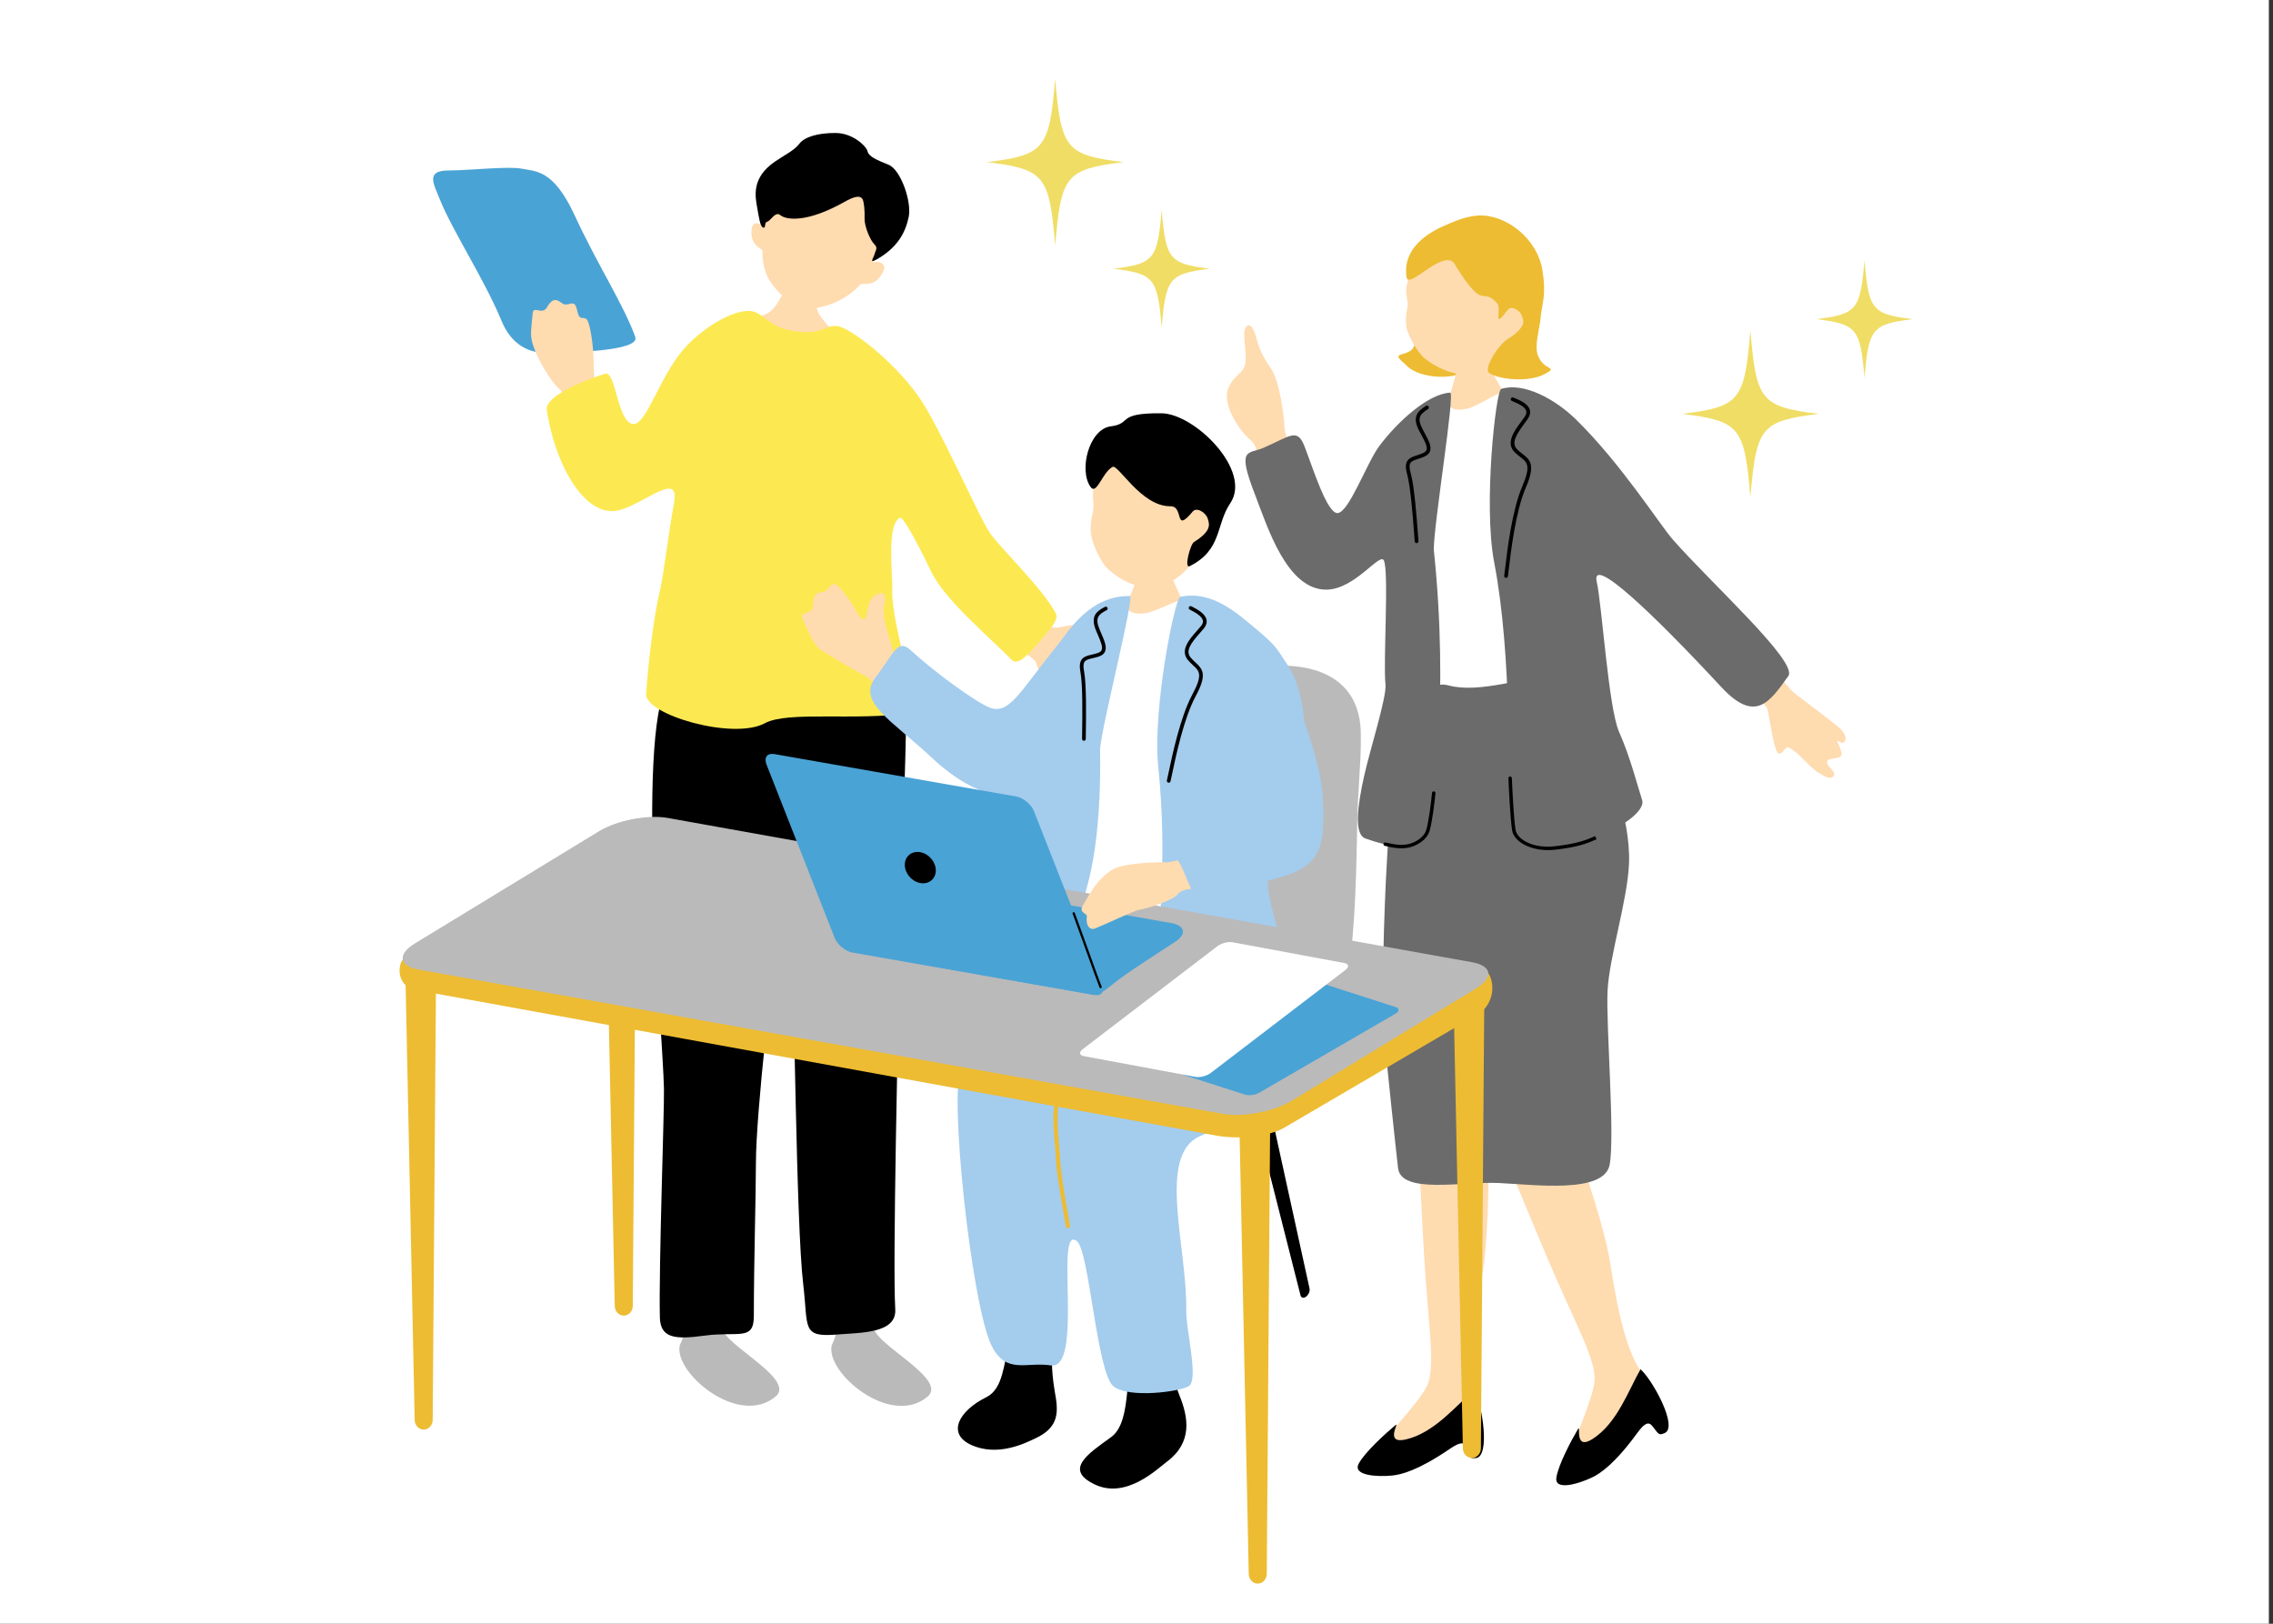 <?xml version="1.0" encoding="UTF-8"?>
<svg id="_レイヤー_1" data-name="レイヤー_1" xmlns="http://www.w3.org/2000/svg" width="280" height="200" version="1.1" viewBox="0 0 280 200">
  <rect x="0" y="0" width="280" height="200" fill="#333333" stroke="none"/>
  <!-- Generator: Adobe Illustrator 29.7.1, SVG Export Plug-In . SVG Version: 2.1.1 Build 8)  -->
  <rect width="279.491" height="200.049" fill="#fff"/>
  <g>
    <g>
      <path d="M83.738,165.699c1.349-2.775.244-4.129-.011-7.079-.2-2.312,6.613-.296,6.056,1.474-.974,3.094-1.866,1.943-.672,3.946,1.332,2.236,8.795,6.008,6.429,7.976-4.602,3.828-12.603-3.008-11.802-6.317Z" fill="#bababa"/>
      <path d="M102.457,165.715c1.349-2.775.244-4.129-.011-7.079-.2-2.312,6.613-.296,6.056,1.474-.974,3.094-1.866,1.943-.672,3.946,1.332,2.236,8.795,6.008,6.429,7.976-4.602,3.829-12.603-3.008-11.802-6.317Z" fill="#bababa"/>
      <path d="M54.124,24.421c1.545,3.913,5.537,9.959,7.657,15.098,1.242,3.011,3.44,4.022,5.762,3.953,2.211-.066,11.39-.137,10.71-1.989-1.506-4.1-4.566-8.701-7.479-14.99-2.604-5.621-4.752-5.361-6.455-5.707-1.685-.343-6.151.192-9.131.213-2.767.019-1.758,1.668-1.065,3.422Z" fill="#4aa3d5"/>
      <path d="M70.959,54.89c-1.168-2.743-.378-5.568-2.24-7.164-.813-.697-2.378-3.255-2.989-5.013-.483-1.39-.315-1.818-.115-4.119.088-1.017,1.175.288,1.77-.753,1.002-1.752,1.63-.372,2.242-.336.701.041,1.198-.629,1.48.766.281,1.395.745.606,1.183,1.089.361.399.705,2.627.791,4.104.1,1.714.027,2.94.253,4.197.174.97.506,2.225,1.346,4.131.841,1.906-2.552,5.842-3.72,3.098Z" fill="#ffdbb0"/>
      <path d="M100.769,35.454c.048-.713-3.899-1.47-3.916-.669-.009.437-.749,2.622-2.077,3.671-1.039.821-8.338,2.189-8.775,4.273-.735,3.504,10.697,5.119,12.051,5.203,5.101.316,8.924-2.585,6.664-4.839-.587-.585-3.173-3.343-3.806-4.379-.7-1.146-.16-2.977-.141-3.26Z" fill="#ffdbb0"/>
      <g>
        <path d="M107.561,32.335c1.851-4.353,2.284-10.2-3.174-12.134-5.458-1.933-9.141,3.148-10.443,7.695-.165-.343-1.017-.712-1.276.018-.121.342-.179,1.033.07,1.677.287.745.946,1.005,1.201,1.252-.095,1.221.247,2.48.622,3.254.54,1.114,2.123,3.006,3.888,3.684,1.409.542,3.622-.084,4.894-.745,1.198-.621,2.03-1.332,2.723-2.069.353-.031.978.118,1.679-.26.606-.327,1.367-1.546,1.154-1.955-.326-.628-1.146-.507-1.338-.417Z" fill="#ffdbb0"/>
        <path d="M106.839,18.523c-.248-.601-1.822-2.136-3.913-2.144-2.091-.008-3.79.451-4.457,1.322-.666.871-1.843,1.395-3.058,2.238-2.851,1.979-2.383,4.261-2.134,5.644.249,1.383.362,2.31.736,2.444s.085-.618.506-.722c.42-.104.982-1.311,1.594-.813.8.651,3.381.914,7.868-1.6,1.054-.59,1.922-.934,2.266-.365.183.302.289,1.379.258,2.375-.032.996.705,2.694,1.185,3.166.48.471.2.671.039,1.239-.161.568-.814,1.318.598.449,2.277-1.401,3.21-3.123,3.609-5.019s-.978-5.817-2.451-6.431-2.535-.999-2.647-1.785Z"/>
      </g>
      <path d="M111.578,83.616c.396,1.158-.692,27.46-.768,32.476-.167,10.995-.868,39.386-.527,45.181.175,2.978-4.231,2.864-7.136,3.101-4.444.363-3.558-.775-4.201-6.177-.904-7.587-1.071-37.587-1.484-42.46-.134-1.582-.615-4.025-1.745.832-.477,2.051-2.59,20.442-2.598,26.654-.006,4.28-.249,11.89-.258,18.905-.004,3.078-1.906,1.826-6.083,2.386-3.503.469-5.433.386-5.492-2.252-.144-6.349.559-25.544.504-28.179-.143-6.968-3.711-45.9.896-50.508,3.441-3.443,28.311-1.659,28.892.04Z"/>
      <path d="M129.192,77.095c1.086.702,2.835-.626,4.161.134,1.326.759,3.814,2.788,3.575,4.635-.239,1.847-2.46,2.598-2.84,2.976s-1.601,1.368-2.359,1.083c-.758-.285-3.415-1.777-4.085-4.234-.329-1.206-6.42-3.185-4.556-6.812,1.558-3.032,4.931,1.459,6.103,2.217Z" fill="#ffdbb0"/>
      <path d="M109.919,72.745c.06-2.25-.731-7.969.917-8.976.334-.204,1.799,2.32,3.891,6.677,1.684,3.507,7.368,8.216,9.898,10.834.79.817,2.139-.761,3.429-2.26,1.209-1.404,2.401-2.684,2.026-3.429-1.459-2.902-6.924-8.185-8.106-9.899-1.368-1.984-5.846-12.237-8.34-16.134-2.882-4.503-8.263-8.711-10.128-9.303-1.761-.559-1.946,1.235-6.09.452-2.506-.473-3.259-1.881-4.492-2.301-1.933-.658-6.186,1.711-8.709,4.599-2.954,3.382-4.586,9.319-6.198,9.219-1.984-.124-2.128-6.604-3.479-6.191-1.911.584-7.47,2.65-7.19,4.471,1,6.505,4.317,12.534,8.125,12.455,3.036-.063,8.345-5.421,7.562-1.051-.73,4.075-1.329,9.058-1.666,10.483-.961,4.059-1.493,9.292-1.782,13.08-.192,2.525,10.7,5.74,14.636,3.609,2.836-1.536,11.109-.258,17.985-1.255,1.361-.197-2.411-10.65-2.293-15.08Z" fill="#fce952"/>
    </g>
    <path d="M75.729,160.872c.014.658.514,1.18,1.117,1.176h0c.603-.004,1.096-.532,1.101-1.19l.415-55.183c.014-1.957-.842-3.581-1.915-3.574h0c-1.072.007-1.907,1.642-1.867,3.599l1.148,55.173Z" fill="#edbc32"/>
    <g>
      <path d="M158.223,52.643c-.009-1.127-.563-5.694-1.682-7.301-1.119-1.607-1.498-2.608-1.759-3.65-.621-2.484-1.625-1.749-1.511-.186.188,2.577.361,3.11-.158,4.002-.302.517-1.289,1.061-1.721,2.143-1.014,1.89,1.148,5.238,2.526,6.438,1.338,1.165.733,1.996,1.156,4.147.032.162.098.424.186.75,1.215-1.125,2.45-2.224,3.78-3.159-.501-1.659-.817-2.949-.818-3.183Z" fill="#ffdbb0"/>
      <path d="M215.802,78.059c.042.418,2.301,3.563,2.346,3.635.978,1.574,2.231,3.176,3.107,3.842.876.666,5.099,3.819,5.574,4.351.476.532.724,1.186.332,1.543-.253.23-.686-.233-.816-.159-.113.093.16.351.268.705.232.764.515,1.164-.247,1.352s-1.283.081-1.299.584c-.016.503,1.244,1.177.793,1.69-.451.514-1.189-.054-1.869-.43-.517-.286-1.729-1.528-2.615-2.391-.384-.328-.894-.654-1.019-.718-.416-.214-.64.811-1.235.753-.595-.059-1.188-4.759-1.418-5.539-.056-.188-4.749-6.185-5.171-7.009-.519-1.013,3.168-3.21,3.27-2.207Z" fill="#ffdbb0"/>
      <g>
        <path d="M173.098,44.858c1.37,1.64,5.115,1.893,6.793,1.161,3.581-1.563-2.893-4.451-3.379-6.018-.355-1.147-1.276-.74-2.372.922-.34.515.866,1.876-.878,2.522-.984.364-1.572.225-.164,1.414Z" fill="#edbc32"/>
        <path d="M182.744,42.966c-.176.021-2.465.467-2.688.471-.042.406-.813,2.976-.947,3.495-.663,2.58-2.256,5.949-2.448,6.217,2.825,2.033,10.168,2.219,11.637-.094-.49-.188-4.572-7.126-4.882-8.06-.227-.684-.642-1.765-.673-2.028Z" fill="#ffdbb0"/>
        <path d="M186.252,43.042c-1.671,2.306-4.002,3.304-5.859,3.129-1.857-.175-3.537-.932-5.031-2.129-1.166-1.209-1.963-2.961-2.1-3.695-.126-.674-.098-1.459.061-2.194.373-1.718-.834-1.803.732-5.194.475-1.03,3.251-5.7,8.283-5.501,4.423.176,7.411,10.755,3.914,15.583Z" fill="#ffdbb0"/>
        <path d="M179.346,32.802c-1.114-2.758-5.835,3.012-6.08,1.352-.528-3.582,2.607-5.537,5.128-6.555.587-.237,2.071-.951,3.676-1.05,3.326-.204,7.306,2.738,7.943,6.784.507,3.223-.074,3.889-.257,6.027-.094,1.096-.758,3.182-.324,4.379.739,2.039,2.72,1.342.8,2.362-1.815.963-5.46.732-6.794-.165-.775-.521,1.333-3.847,2.601-4.358,1.897-1.333,1.675-2.014,1.426-2.701-.249-.687-1.314-1.263-1.721-.725-2.025,2.676-.638-.08-1.356-.845-1.95-2.078-1.432,1.22-5.044-4.506Z" fill="#edbc32"/>
      </g>
      <g>
        <path d="M181.958,172.312c-1.742-3.055-.028-11.577.575-14.897,1.463-8.057.702-28.753.374-29.99,0,0-8.799-.404-8.719,1.41.044.993.608,14.798,1.224,25.545.517,9.023,1.52,14.078.312,16.446-1.348,2.642-6.784,7.623-5.677,8.214,2.897.661,13.069-3.025,11.911-6.729Z" fill="#ffdbb0"/>
        <path d="M181.621,171.2c-2.262,1.933-4.933,5.287-8.429,6.096-2.734.645-.716-2.234-1.286-1.761-1.239,1.029-3.747,3.305-4.526,4.735-.804,1.477,2.232,1.665,4.124,1.474,1.145-.116,3.231-.648,7.111-3.295,1.219-.831,1.783-.894,2.028-.166.407,1.206.319,1.364,1.134,1.314,1.849-.114.81-6.645-.157-8.398Z"/>
      </g>
      <g>
        <path d="M202.78,169.59c-2.667-2.292-3.916-10.894-4.464-14.224-1.33-8.08-9-27.317-9.725-28.372,0,0-8.423,2.576-7.738,4.258.375.92,5.545,13.734,9.736,23.648,3.519,8.325,6.162,12.749,5.82,15.385-.382,2.942-3.828,9.459-2.587,9.644,2.951-.351,11.292-7.24,8.958-10.34Z" fill="#ffdbb0"/>
        <path d="M202.089,168.656c-1.481,2.581-2.869,6.638-5.891,8.574-2.358,1.526-1.425-1.863-1.803-1.226-.821,1.385-2.418,4.371-2.671,5.981-.261,1.661,2.662.818,4.38.002,1.039-.493,2.826-1.696,5.591-5.492.869-1.193,1.379-1.441,1.855-.838.788.999.759,1.178,1.51.857,1.704-.729-1.47-6.531-2.97-7.857Z"/>
      </g>
      <path d="M176.639,49.34c2.095-1.093.835,1.702,4.036,1.009,1.494-.323,3.951-2.195,4.836-2.102,4.223.443,8.661,4.331,9.071,8.73.239.07-1.678,4.865.047,11.245-.037.552.424,6.208.634,7.205.34,1.615.157,11.541,1.081,14.291.924,2.75-.046,2.289-1.762,2.415-1.715.126-13.435,2.177-15.313,2.199-1.878.022-8.551,1.398-8.647.582-.074-.635,3.249-11.724,1.524-19.132.828-8.974,2.027-24.883,4.492-26.443Z" fill="#fff"/>
      <path d="M194.057,82.485c-6.41,1.024-11.871,2.963-15.655,1.931-4.036-1.101-5.623,7.473-6.439,9.57-.816,2.097-.732,5.781-1.135,12.442-.349,5.77-.657,17.343-.342,20.829.314,3.486,1.476,14.452,1.734,16.623.384,3.241,7.908,1.63,12.391,1.834,4.483.204,13.014,1.354,13.678-2.268.665-3.622-.473-17.27-.26-21.425s2.447-11.095,2.641-15.631c.246-5.76-2.802-12.901-3.396-14.632-.594-1.731-.305-9.738-3.217-9.273Z" fill="#6b6b6b"/>
      <path d="M206.006,66.388c-1.535-1.762-6.361-9.341-11.88-14.729-2.577-2.517-6.425-4.61-9.199-3.757-.658.203-2.222,14.273-.873,21.321,2.303,12.037,1.507,26.112,2.501,33.39,2.973,4.873,16.649-1.337,15.725-4.087-.468-1.394-1.448-5.283-2.831-8.368-1.305-2.911-2.129-15.782-2.747-18.452-.807-3.488,6.839,3.77,15.32,12.903,4.191,4.513,5.941,1.917,8.272-1.339,1.25-1.746-9.653-11.564-14.289-16.883Z" fill="#6b6b6b"/>
      <g>
        <path d="M178.642,48.363c-2.717.133-6.515,3.6-8.743,6.589-1.541,2.068-3.731,8.187-5.134,8.245-1.297.054-3.059-5.612-4.053-8.184-.903-2.338-1.715-1.325-5.047.136-1.93.847-3.371-.156-1.033,5.865,1.498,3.857,3.895,11.696,8.807,11.613,3.449-.058,6.494-4.546,7.015-3.624.682,1.207-.085,12.592.216,15.246.183,1.608-1.904,8.022-2.663,11.482-.765,3.49-1.247,7.028.186,7.545,2.804,1.011,6.204,1.681,7.598-.676.764-2.387,2.725-16.969.828-34.919.025-3.345,2.655-19.351,2.021-19.32Z" fill="#6b6b6b"/>
        <path d="M191.405,104.677c-2.783.248-4.885-.997-5.125-2.359-.236-1.343-.416-5.282-.466-6.458-.005-.117.096-.224.204-.221.117-.005.216.086.222.204.049,1.169.228,5.084.46,6.401.184,1.047,1.973,2.318,4.866,1.989,2.799-.32,3.832-.77,4.926-1.246l.184.384c-1.138.495-2.2.957-5.061,1.285-.07.008-.14.015-.209.021Z"/>
        <path d="M185.545,71.177c-.019.002-.037,0-.057-.002-.127-.02-.213-.139-.193-.265.028-.176.066-.495.116-.921.253-2.133.843-7.13,2.098-10.047,1.124-2.614.614-3.007-.233-3.657-.216-.166-.462-.355-.7-.594-1.125-1.129-.048-2.594.817-3.77.15-.204.297-.404.43-.597.185-.269.243-.505.18-.721-.16-.543-1.073-.926-1.619-1.154l-.141-.059c-.118-.05-.173-.186-.123-.304.05-.118.185-.172.304-.123l.138.059c.662.277,1.663.696,1.885,1.45.104.354.022.729-.243,1.115-.135.196-.285.4-.438.609-1,1.359-1.647,2.382-.863,3.168.216.218.439.388.654.554,1.019.782,1.582,1.404.376,4.207-1.228,2.856-1.813,7.805-2.063,9.919-.051.434-.09.759-.118.938-.017.108-.105.186-.209.195Z"/>
        <path d="M174.524,66.898c-.127.011-.24-.083-.251-.21-.018-.197-.041-.515-.071-.916-.141-1.897-.434-5.844-.875-7.403-.49-1.733.349-2.006,1.238-2.294.22-.072.456-.148.696-.252.254-.111.406-.246.463-.414.141-.408-.222-1.082-.642-1.862-.086-.158-.173-.321-.262-.49-.841-1.611-.328-2.344.841-3.064.109-.068.251-.033.319.075.067.109.033.252-.075.319-1.023.631-1.363,1.135-.674,2.456.087.167.174.328.258.485.492.912.88,1.632.673,2.233-.103.298-.337.523-.717.688-.255.111-.505.193-.738.268-.895.291-1.304.424-.935,1.728.454,1.603.75,5.582.892,7.494.03.398.053.714.071.91.011.127-.083.24-.21.251Z"/>
        <path d="M173.063,104.468c-.879.078-1.673-.102-2.16-.212-.124-.028-.227-.052-.304-.064-.116-.018-.195-.127-.177-.243.018-.116.127-.195.243-.177.084.013.196.039.331.069.494.112,1.322.295,2.2.185,1.001-.131,2.22-.817,2.506-1.831.3-1.061.584-3.292.702-4.533.012-.117.114-.202.232-.192.117.011.203.115.192.232-.119,1.256-.408,3.521-.716,4.609-.335,1.188-1.724,1.988-2.86,2.136-.063.008-.127.015-.189.021Z"/>
      </g>
    </g>
    <g>
      <path d="M112.505,88.939c-2.552-2.004-4.852-5.134-5.893-5.658-1.041-.524-3.748-2.161-5.478-3.214-.704-.428-1.254-1.569-2.269-3.868-.449-1.016,1.272-.342,1.294-1.646.037-2.196,1.235-1.312,1.657-1.831.728-.896.911-1.165,1.911.018,1,1.183,1.499,2.053,1.819,2.686.321.633,1.012,1.466,1.232.188.22-1.278.419-1.966,1.217-2.407.798-.44,1.293.038.856,1.552-.128,1.864.893,4.134,1.072,5.192.179,1.058,1.515,1.593,3.316,2.97,1.801,1.377,1.819,8.022-.733,6.018Z" fill="#ffdbb0"/>
      <path d="M161.317,158.714c.071.323-.118.767-.42.996h0c-.302.229-.612.162-.692-.154l-6.728-26.521c-.239-.941-.001-2.054.536-2.461h0c.538-.407,1.149.063,1.36,1.025l5.944,27.115Z"/>
      <path d="M167.634,90.535c0-7.284-5.964-8.544-9.648-8.544s-16.49-2.521-21.402,1.121c-4.912,3.642-1.93,9.665-1.228,14.987s2.047,7.26,1.403,11.626c-.702,4.762-18.6,16.429-16.319,21.192.783,1.635-2.525,5.386,10.788,7.281,10.809,1.539,18.569,2.19,30.785-7.605,5.649-4.53,4.92-25.909,5.271-31.932.351-6.023.351-5.603.351-8.124Z" fill="#bababa"/>
      <g>
        <path d="M124.304,165.661c-.685,2.195-.685,5.384-2.794,6.429-3.422,1.695-4.887,4.493-1.896,5.873,3.31,1.527,6.731-.239,7.911-.787,3.074-1.428,2.84-3.398,2.401-5.816-.486-2.924-.308-4.191-.325-5.494-.027-2.058-4.841-2.768-5.296-.205Z"/>
        <path d="M137.7,165.184c.576,1.655,1.083,2.99,1.181,6.041-.254,2.684-.641,4.797-2.014,5.792-2.844,2.062-5.856,3.999-1.995,5.832s7.666-1.904,8.887-2.819c3.182-2.384,2.62-5.486,1.531-8.154-1.266-3.238-.689-4.865-.852-7.639-.239-4.068-8.315-3.582-6.739.947Z"/>
        <path d="M130.084,119.256c-3.338,5.584-8.561,6.951-11.675,12.418-1.554,2.727,1.277,29.255,3.766,34.135,1.792,3.513,4.263,1.906,7.252,2.369,4.154.643.4-17.557,3.241-15.3,1.523,1.21,2.437,16.268,4.508,17.893,1.891,1.483,8.13.659,9.267-.036,1.261-.771-.368-6.965-.32-9.371.153-7.598-3.652-19.087,1.692-21.417,5.422-2.363,8.26-4.823,10.805-11.277,1.939-4.916.632-8.894-2.462-13.583-1.659-2.355-15.646-4.24-22.124-3.242-5.009.772-3.617,6.372-3.951,7.411Z" fill="#a4cced"/>
        <path d="M131.663,151.232c-.022.012-.047.021-.073.028-.137.03-.265-.047-.285-.174-.044-.285-.123-.735-.221-1.287-.35-1.988-.936-5.314-1.009-7.127-.02-.489-.07-1.051-.123-1.656-.203-2.28-.454-5.118.589-7.084,1.35-2.545,5.32-3.553,7.453-4.095.137-.035.267.039.291.165.023.125-.067.254-.204.291-2.046.52-5.857,1.488-7.094,3.817-.976,1.84-.73,4.603-.534,6.824.054.612.105,1.181.125,1.677.073,1.784.655,5.093,1.004,7.07.098.556.178,1.009.223,1.295.016.103-.044.206-.14.258Z" fill="#edbc32"/>
      </g>
      <path d="M143.68,68.474c-.175.005-2.46.244-2.679.228-.076.395-1.058,2.85-1.234,3.347-.876,2.474-2.734,5.642-2.945,5.888,2.596,2.242,9.787,3.066,11.43.924-.465-.227-3.865-7.394-4.088-8.337-.163-.692-.476-1.788-.483-2.05Z" fill="#ffdbb0"/>
      <path d="M137.132,74.197c2.152-.89.671,1.744,3.873,1.343,1.495-.187,4.07-1.809,4.93-1.641,4.106.804,8.123,5.007,8.141,9.361.228.09-2.072,4.628-.935,11.042-.085.539-.425,17.352.242,20.131.667,2.78-4.482,1.781-6.176,1.755-1.695-.026-14.039-1.684-15.884-1.826-1.845-.142-2.488-1.539-2.622-2.338-.552-3.308-.414-6.839.756-13.314,1.596-8.736,5.119-23.197,7.674-24.513Z" fill="#fff"/>
      <g>
        <path d="M126.235,99.261c-1.439-1.411-5.374-.252-11.412-5.896-5.051-4.722-9.255-6.887-6.999-9.875,2.399-3.177,2.757-4.874,4.377-3.383,3.033,2.792,8.12,6.45,9.715,7.05,2.429.914,3.626-1.863,8.514-7.9,1.202-1.485,3.774-5.911,8.752-5.844.625.008-3.353,15.505-3.67,18.786.294,17.784-3.693,21.907-4.652,24.183-1.575,2.191-4.221,5.125-5.706,5.047-.729-.038-.455-1.593.576-8.575.598-4.05,1.448-12.669.504-13.595Z" fill="#a4cced"/>
        <path d="M145.392,73.51c2.798-.596,5.36.643,8.079,2.924,3.967,3.233,3.597,3.184,5.129,5.454,2.568,3.804,2.312,10.467,1.793,12.183-1.328,4.391-3.035,10.164-3.712,11.819-1.149,2.81-.095,5.363.676,8.542.654,2.694,2.971,6.547,2.653,8.858-.39,2.832-17.072,2.304-17.129-3.556-.34-7.23,1.002-13.358-.208-25.373-.709-7.036,2.054-20.71,2.718-20.851Z" fill="#a4cced"/>
        <path d="M143.967,96.408c-.018,0-.037-.002-.055-.007-.122-.031-.197-.155-.166-.277.043-.17.108-.48.194-.894.434-2.072,1.45-6.924,2.936-9.678,1.332-2.468.865-2.898.091-3.61-.198-.182-.422-.388-.635-.644-1.005-1.206.179-2.55,1.131-3.629.165-.187.327-.371.474-.549.205-.248.283-.474.24-.692-.109-.547-.973-1.002-1.489-1.274l-.133-.07c-.111-.059-.153-.198-.094-.309.059-.111.197-.152.309-.094l.131.07c.625.329,1.571.828,1.724,1.588.071.356-.042.717-.335,1.073-.15.181-.315.368-.483.56-1.1,1.247-1.824,2.194-1.123,3.035.193.232.397.419.593.601.932.857,1.43,1.516.002,4.162-1.455,2.696-2.461,7.503-2.891,9.556-.088.422-.155.737-.197.91-.026.104-.12.173-.222.173Z"/>
        <path d="M133.524,91.246c-.126,0-.228-.102-.228-.228,0-.195.005-.509.01-.905.027-1.875.084-5.774-.213-7.343-.33-1.744.518-1.938,1.416-2.144.222-.051.46-.105.705-.187.259-.087.42-.206.491-.366.174-.388-.123-1.081-.468-1.884-.07-.162-.142-.331-.214-.504-.684-1.655-.117-2.329,1.093-2.934.112-.057.25-.011.306.102.056.113.011.25-.102.306-1.059.53-1.437.995-.876,2.351.071.171.142.337.211.498.403.938.722,1.679.466,2.25-.127.283-.376.483-.763.612-.26.087-.513.145-.748.199-.904.208-1.317.302-1.069,1.615.306,1.613.249,5.544.221,7.434-.005.394-.01.706-.01.899,0,.126-.102.228-.228.228Z"/>
      </g>
      <g>
        <path d="M147.015,69.131c-1.79,2.465-4.149,3.474-5.968,3.215s-3.427-1.148-4.823-2.513c-1.074-1.366-1.749-3.313-1.838-4.122-.082-.742-.006-1.601.197-2.4.475-1.867-.709-2.004,1.045-5.661.533-1.111,1.213-3.577,6.159-3.176,4.347.352,12.88,7.186,5.228,14.657Z" fill="#ffdbb0"/>
        <path d="M137.026,57.522c-1.268.709-1.935,3.531-2.696,2.44-1.464-2.101-.159-7.107,2.484-7.445,2.718-.347.604-1.664,6.251-1.613,4.117.037,11.203,7.078,8.488,11.076-1.796,2.645-.993,5.756-4.993,7.751-.747.373.074-2.707.516-2.961,2.149-1.363,1.942-2.121,1.704-2.887-.237-.766-1.375-1.453-1.849-.884-2.359,2.829-1.016-.66-2.752-.641-3.645.04-6.504-5.346-7.153-4.836Z"/>
      </g>
    </g>
    <path d="M153.828,193.879c.014.658.514,1.18,1.117,1.176h0c.603-.004,1.096-.532,1.101-1.19l.415-55.183c.015-1.957-.842-3.581-1.915-3.574h0c-1.072.007-1.907,1.642-1.867,3.599l1.148,55.173Z" fill="#edbc32"/>
    <path d="M180.207,178.408c.014.658.514,1.18,1.117,1.176h0c.603-.004,1.096-.532,1.101-1.19l.415-55.183c.015-1.957-.842-3.581-1.915-3.574h0c-1.072.007-1.907,1.642-1.867,3.599l1.148,55.173Z" fill="#edbc32"/>
    <path d="M51.083,174.911c.014.658.514,1.18,1.117,1.176h0c.603-.004,1.096-.532,1.101-1.19l.415-55.183c.014-1.957-.842-3.581-1.915-3.574h0c-1.072.007-1.907,1.642-1.867,3.599l1.148,55.173Z" fill="#edbc32"/>
    <g>
      <path d="M49.998,117.794c-1.14.725-1.272,3.684,1.244,4.145l98.553,17.928c2.516.462,6.484.284,8.705-1.14l23.524-13.783c2.578-1.451,2.519-6.036-.92-6.386l-98.512-17.071c-2.516-.462-6.391.325-8.612,1.749l-23.982,14.558Z" fill="#edbc32"/>
      <path d="M51.105,116.206c-2.187,1.333-1.961,2.785.504,3.227l99.061,17.768c2.464.442,6.27-.287,8.457-1.619l22.71-13.837c2.187-1.333,1.961-2.785-.504-3.227l-99.061-17.768c-2.464-.442-6.27.287-8.457,1.619l-22.71,13.837Z" fill="#bababa"/>
    </g>
    <g>
      <path d="M153.331,134.82c.497.16,1.303.058,1.793-.226l16.805-9.752c.489-.284.483-.647-.014-.806l-12.404-3.983c-.497-.159-1.303-.058-1.793.226l-16.805,9.752c-.489.284-.483.647.014.806l12.404,3.983Z" fill="#4aa3d5"/>
      <path d="M147.267,132.643c.551.102,1.397-.116,1.88-.485l16.585-12.682c.483-.369.427-.755-.125-.857l-13.764-2.557c-.551-.102-1.397.116-1.88.485l-16.585,12.682c-.483.369-.427.755.125.857l13.764,2.557Z" fill="#fff"/>
    </g>
    <g>
      <path d="M138.781,119.948c-2.62,1.823-3.01,2.758-4.568,2.485l-27.357-4.852c-1.735-.306-3.289-1.748-3.39-3.507-.175-3.04.344-7.505,2.079-7.199l38.724,6.819c1.735.306,1.952,1.349.481,2.319,0,0-4.501,2.915-5.968,3.935Z" fill="#4aa3d5"/>
      <path d="M135.771,121.28c.336.855-.099,1.429-.966,1.277l-29.807-5.229c-.868-.152-1.852-.976-2.189-1.831l-8.392-21.34c-.336-.855.099-1.429.966-1.277l29.807,5.229c.868.152,1.852.976,2.189,1.831l8.392,21.34Z" fill="#4aa3d5"/>
      <path d="M115.276,107.208c0,1.05-.854,1.747-1.908,1.558-1.055-.189-1.91-1.194-1.911-2.244,0-1.05.853-1.747,1.908-1.558,1.055.189,1.91,1.194,1.911,2.244Z"/>
      <path d="M135.576,121.717c-.053,0-.104-.03-.128-.081-.108-.231-.908-2.448-1.754-4.796-.694-1.925-1.349-3.743-1.562-4.293-.028-.073.008-.154.081-.183.072-.027.154.008.183.081.214.553.87,2.373,1.564,4.299.807,2.239,1.641,4.553,1.744,4.772.033.071.003.155-.068.188-.019.009-.04.014-.06.014Z"/>
    </g>
    <g>
      <path d="M143.895,106.205c-1.022-.022-5.503.01-6.99.981-1.486.971-2.287,2.173-3.547,4.411-.478.848.59.907.53,1.283-.17,1.068.322,1.749,1.017,1.477,1.264-.495,4.804-2.197,5.419-2.292,1.082-.166,4.192-1.177,4.765-1.923.505-.656,1.539-.631,3.116-.838,3.897-1.065,1.688-4.305-1.724-3.776-1.398.446-2.338.681-2.587.676Z" fill="#ffdbb0"/>
      <path d="M162.974,102.006c.202-3.917-.219-6.935-1.652-11.186-1.941-5.757-2.569-9.914-5.014-11.628-4.383-3.072-6.557,10.731-4.823,13.078.877,1.188,4.024,6.896,1.401,8.409-3.324,1.917-8.528,3.981-7.808,5.292.801,1.036,1.383,3.491,2.348,4.569.925,1.033,6.237-1.431,10.214-2.465,4.499-1.169,5.208-3.614,5.334-6.07Z" fill="#a4cced"/>
    </g>
  </g>
  <path d="M138.386,19.97c-7.091.885-7.678,1.603-8.402,10.273-.724-8.67-1.311-9.388-8.402-10.273,7.091-.885,7.678-1.603,8.402-10.273.724,8.67,1.311,9.388,8.402,10.273Z" fill="#f0dd65"/>
  <path d="M149.038,33.099c-5.01.626-5.425,1.133-5.936,7.258-.512-6.126-.926-6.633-5.936-7.258,5.01-.626,5.425-1.133,5.936-7.258.512,6.126.926,6.633,5.936,7.258Z" fill="#f0dd65"/>
  <path d="M224.026,50.978c-7.091.885-7.678,1.603-8.402,10.273-.724-8.67-1.311-9.388-8.402-10.273,7.091-.885,7.678-1.603,8.402-10.273.724,8.67,1.311,9.388,8.402,10.273Z" fill="#f0dd65"/>
  <path d="M235.614,39.311c-5.01.626-5.425,1.133-5.936,7.258-.512-6.126-.926-6.633-5.936-7.258,5.01-.626,5.425-1.133,5.936-7.258.512,6.126.926,6.633,5.936,7.258Z" fill="#f0dd65"/>
</svg>